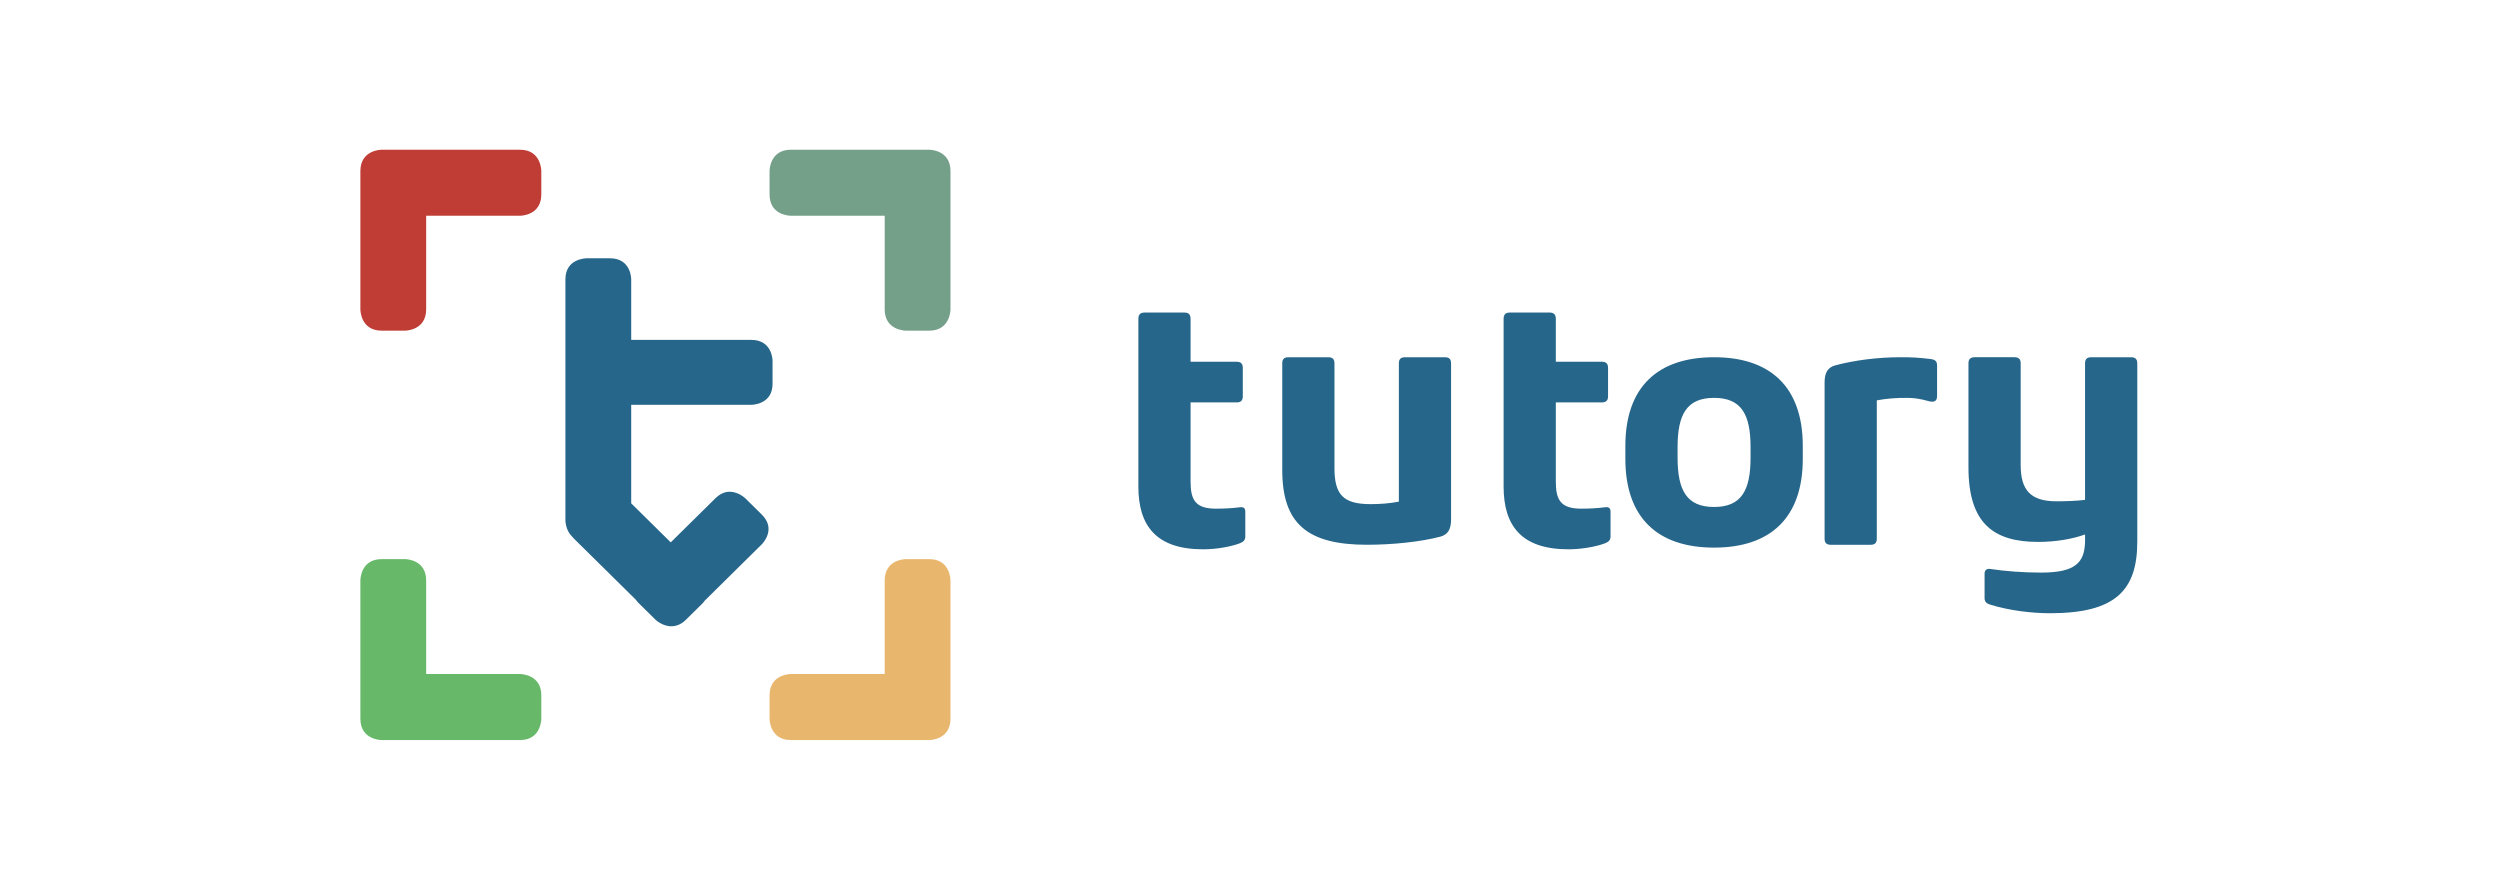 <svg viewBox="0 0 255 90" xmlns="http://www.w3.org/2000/svg" fill-rule="evenodd" clip-rule="evenodd" stroke-linejoin="round" stroke-miterlimit="2"><path d="M116.113 49.629c0 3.964 1.788 6.401 6.604 6.401 1.313 0 2.809-.255 3.757-.619.365-.146.547-.327.547-.691v-2.509c0-.401-.183-.509-.547-.472-.803.108-1.641.145-2.444.145-2.116 0-2.591-.909-2.591-2.764v-8.073h4.706c.402 0 .621-.182.621-.618v-2.91c0-.437-.22-.619-.621-.619h-4.706v-4.363c0-.437-.182-.655-.62-.655h-4.086c-.437 0-.62.218-.62.655m14.676 15.393c0 5.455 2.518 7.637 8.646 7.637 2.555 0 5.473-.291 7.516-.837.73-.218 1.058-.728 1.058-1.746V37.057c0-.401-.183-.619-.62-.619h-4.086c-.438 0-.62.218-.62.619v14.11c-.949.182-1.897.255-2.883.255-2.772 0-3.685-.945-3.685-3.674V37.057c0-.401-.181-.619-.619-.619h-4.086c-.437 0-.62.218-.62.619v10.873m22.578 1.698c0 3.964 1.788 6.401 6.604 6.401 1.313 0 2.809-.255 3.757-.619.364-.146.547-.327.547-.691v-2.509c0-.401-.183-.509-.547-.472-.803.108-1.642.145-2.445.145-2.115 0-2.59-.909-2.59-2.764v-8.073h4.706c.402 0 .621-.182.621-.618v-2.91c0-.437-.219-.619-.621-.619h-4.706v-4.363c0-.437-.182-.655-.62-.655h-4.086c-.437 0-.62.218-.62.655m30.516 14.266v-1.309c0-6.001-3.285-9.055-9.049-9.055-5.765 0-9.049 3.054-9.049 9.055v1.309c0 6.001 3.284 9.055 9.049 9.055 5.764 0 9.049-3.054 9.049-9.055m-5.327-.109c0 3.346-.95 5.019-3.722 5.019-2.772 0-3.722-1.673-3.722-5.02v-1.091c0-3.346.95-5.018 3.722-5.018 2.772 0 3.722 1.673 3.722 5.018v1.091m12.876-5.854c.948-.182 2.007-.266 3.065-.254.789.009 1.196.055 2.354.363.547.11.73-.145.73-.545v-3.092c0-.437-.146-.618-.656-.69-1.277-.146-1.807-.183-3.048-.183-2.299 0-4.669.292-6.712.837-.731.218-1.058.728-1.058 1.746v15.929c0 .4.182.618.62.618h4.086c.437 0 .62-.218.62-.618v-14.111m17.667 21.712c6.676 0 8.902-2.328 8.902-7.31V37.057c0-.4-.183-.619-.621-.619h-4.085c-.439 0-.621.219-.621.619v13.929c-.875.109-1.934.146-2.918.146-2.664 0-3.648-1.164-3.648-3.711v-10.364c0-.4-.183-.619-.62-.619h-4.086c-.438 0-.62.219-.62.619v10.619c0 5.709 2.554 7.6 7.115 7.6 1.751 0 3.501-.29 4.778-.763v.69c-.036 2.219-1.022 3.201-4.487 3.201-1.86 0-3.685-.146-5.144-.365-.4-.072-.619.109-.619.473v2.51c0 .363.219.545.583.655 1.897.582 4.159.873 6.093.873" fill="#26668a"/><path d="M80.661 15.273h14.121c.088 0 2.167.033 2.167 2.175v14.105c0 .089-.033 2.174-2.167 2.174h-2.376c-.088 0-2.167-.033-2.167-2.174v-9.547h-9.577c-.089-.001-2.167-.033-2.167-2.175V17.448c0-.089.033-2.175 2.167-2.175" fill="#749f88"/><path d="M94.782 75.485c.088 0 2.167-.033 2.167-2.175V59.205c0-.089-.033-2.175-2.167-2.175h-2.376c-.088 0-2.167.033-2.167 2.174v9.547h-9.577c-.089.001-2.167.033-2.167 2.175v2.384c0 .088.033 2.175 2.167 2.175H94.783h-.001z" fill="#e9b66d"/><path d="M53.047 15.273H38.926c-.088 0-2.167.033-2.167 2.175v14.105c0 .089.033 2.174 2.167 2.174h2.376c.088 0 2.167-.033 2.167-2.174v-9.547h9.578c.088-.001 2.167-.033 2.167-2.175V17.448c0-.089-.033-2.175-2.167-2.175" fill="#c03d36"/><path d="M53.047 75.485H38.926c-.088 0-2.167-.033-2.167-2.175V59.205c0-.089.033-2.175 2.167-2.175h2.376c.088 0 2.167.033 2.167 2.174v9.547h9.578c.088.001 2.167.033 2.167 2.175v2.384c0 .088-.033 2.175-2.167 2.175" fill="#67b869"/><path d="M62.217 26.346h-2.377c-.087 0-2.167.033-2.167 2.139V53.104c0 .008.015.963.645 1.587.079.094.144.172.223.25l6.305 6.222c.122.163.218.277.326.381l1.679 1.658c.007.007.754.724 1.687.674.514-.01.998-.237 1.441-.674l1.68-1.658s.106-.108.234-.287l5.814-5.742c.063-.062 1.508-1.534 0-3.023l-1.679-1.658c-.007-.007-.702-.677-1.596-.677-.52 0-1.014.228-1.47.677l-4.547 4.487-4.032-3.979V41.291h12.251c.088-.001 2.167-.033 2.167-2.139v-2.345c0-.087-.033-2.138-2.167-2.138H64.384v-6.185c0-.087-.033-2.139-2.167-2.139" fill="#26668a"/></svg>